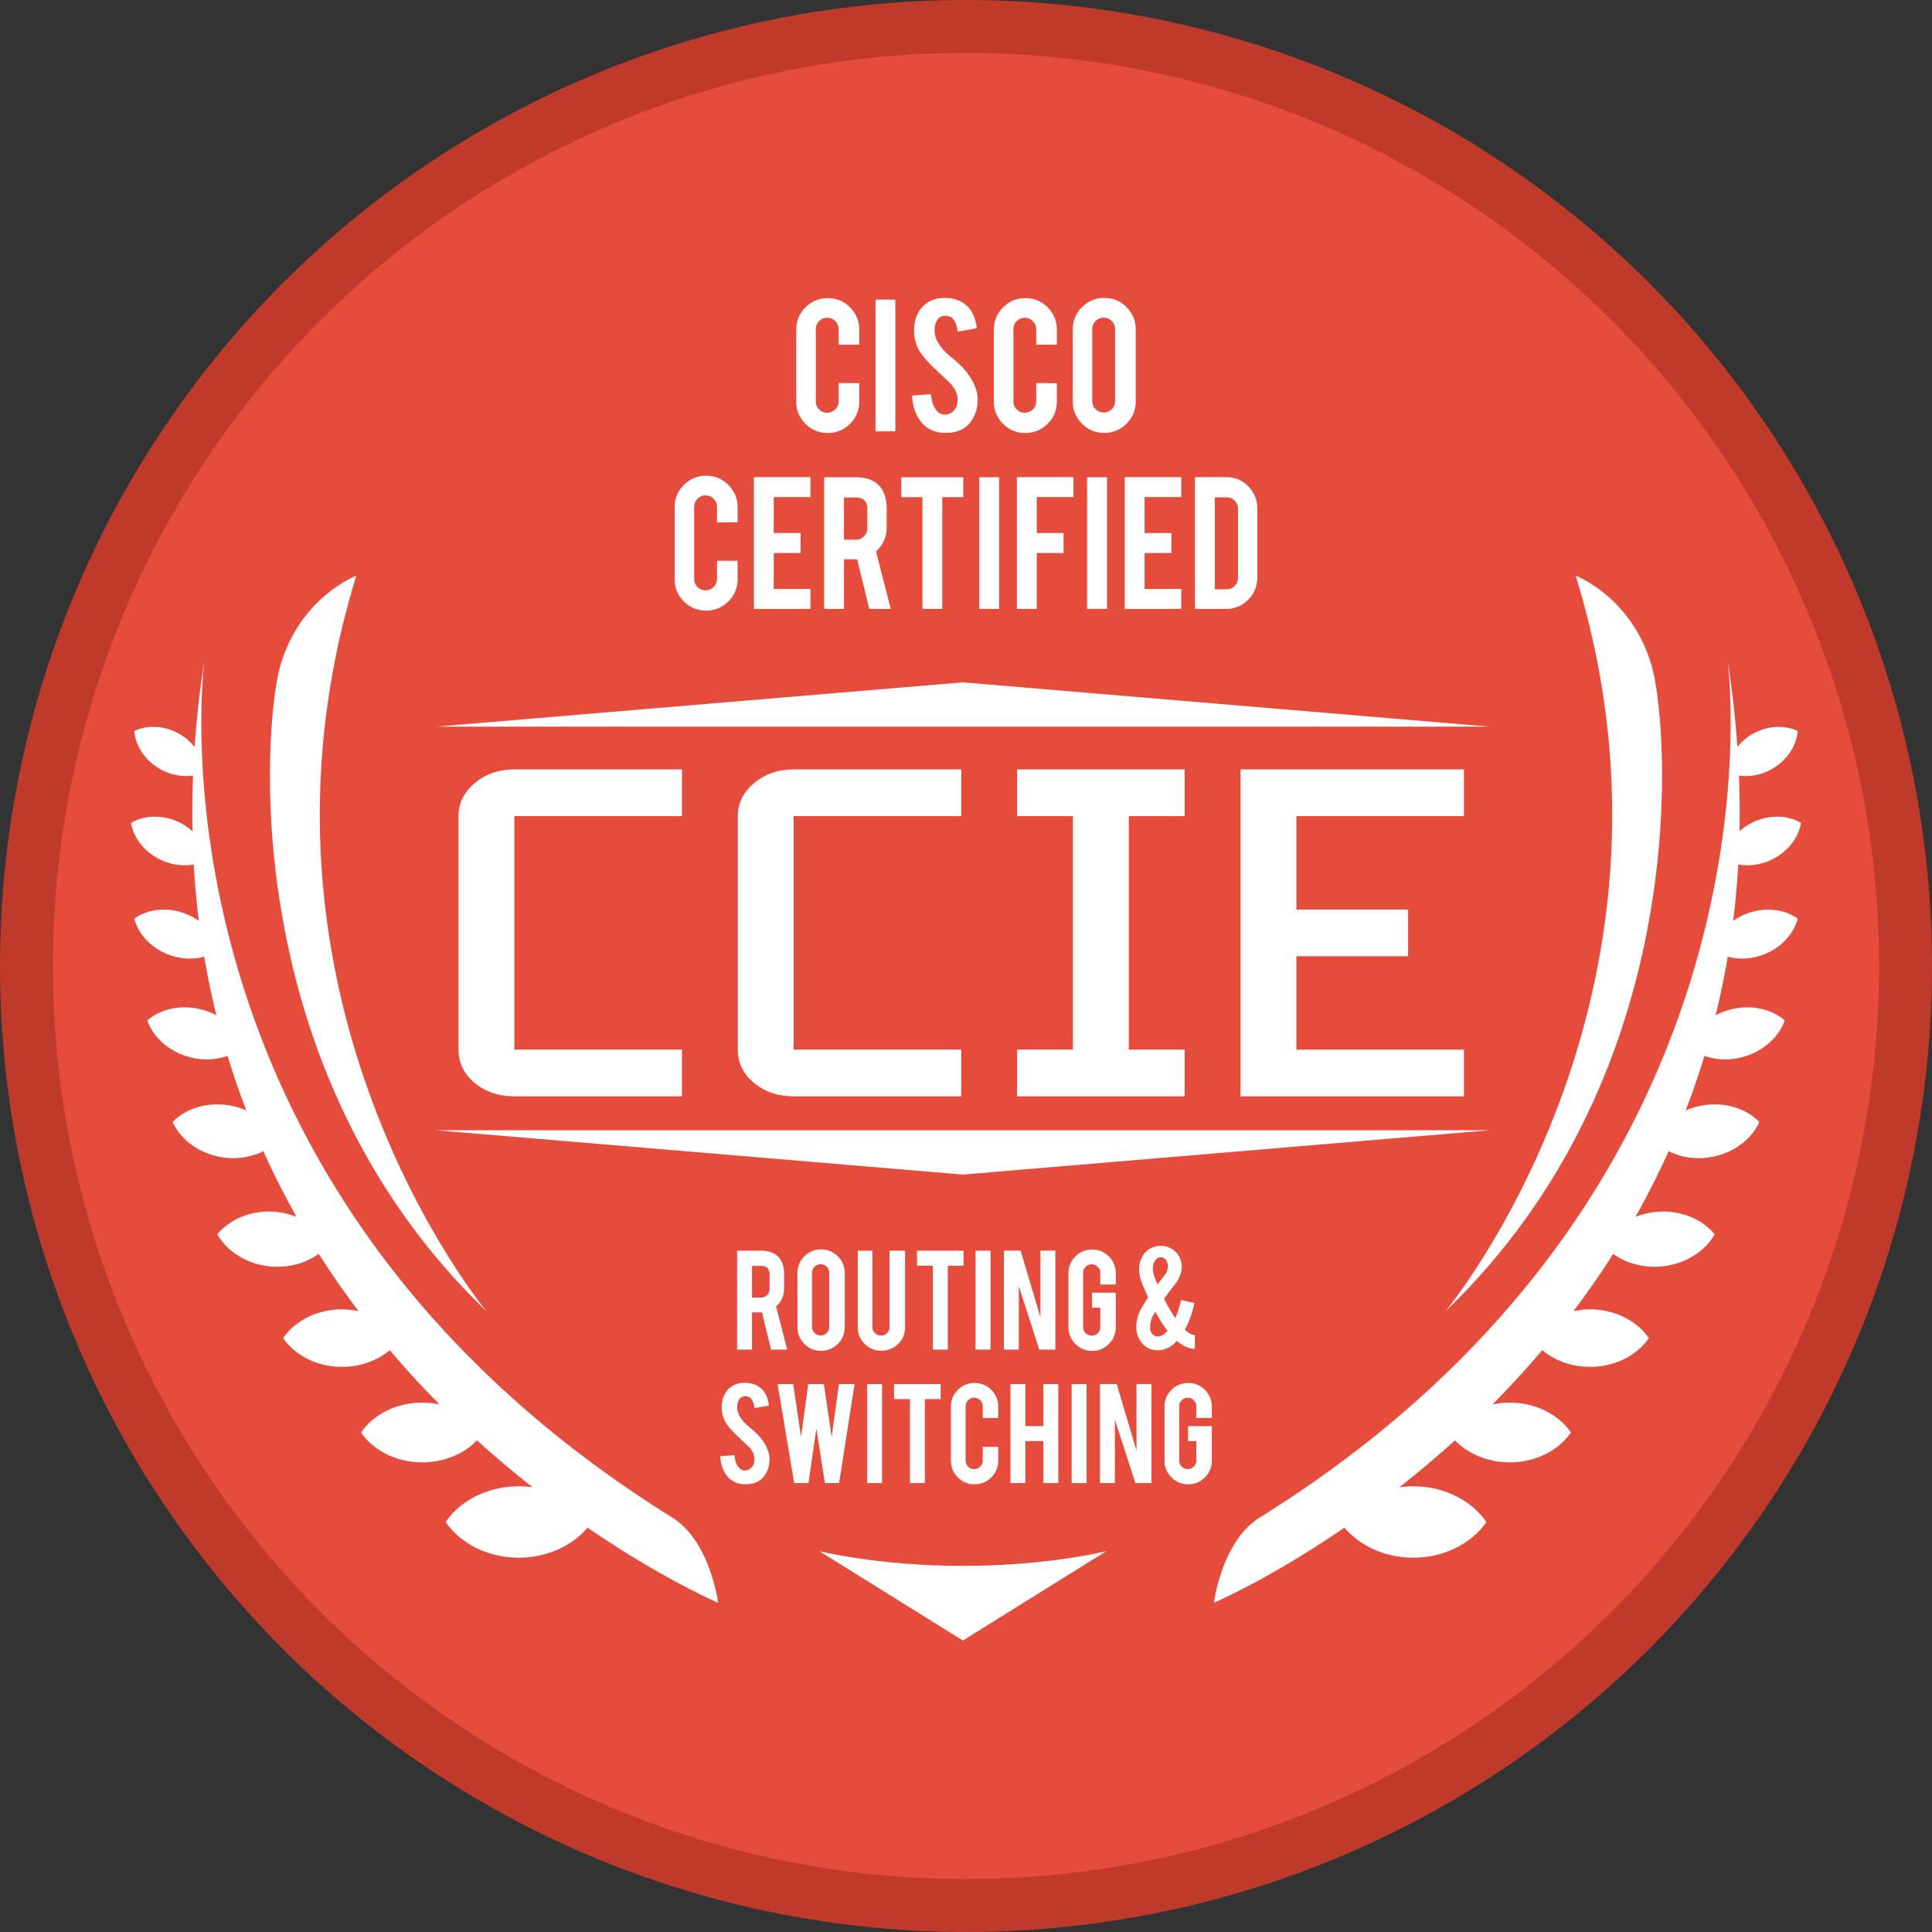 <?xml version="1.0"?>
<svg xmlns="http://www.w3.org/2000/svg" width="837.496" height="837.496" viewBox="0 0 837.496 837.496">
  <rect x="0" y="0" width="837.496" height="837.496" fill="#333333" stroke="none"/>
  <circle fill="#C03A2B" cx="418.748" cy="418.748" r="418.748"/>
  <circle fill="#E64C3C" cx="418.748" cy="418.748" r="395.818"/>
  <g fill="#FFF">
    <path d="M358.836 187.701c-3.798 0-7.025-1.328-9.683-3.987-2.658-2.658-3.986-5.87-3.986-9.637v-31.166c0-3.797 1.336-7.023 4.009-9.682 2.673-2.658 5.893-3.987 9.66-3.987 3.797 0 7.017 1.338 9.659 4.01 2.643 2.673 3.964 5.893 3.964 9.659v6.516h-8.931v-6.698c0-1.367-.486-2.536-1.458-3.508s-2.142-1.459-3.509-1.459-2.529.487-3.485 1.459c-.957.972-1.436 2.141-1.436 3.508v31.258c0 1.367.478 2.529 1.436 3.485.956.957 2.118 1.436 3.485 1.436s2.537-.478 3.509-1.436c.972-.956 1.458-2.118 1.458-3.485v-7.883h8.931v7.973c0 3.798-1.337 7.017-4.009 9.66-2.673 2.642-5.877 3.964-9.614 3.964zM388.132 186.972h-8.611V129.88h8.611v57.092zM423.807 172.756c.062 3.98-.971 7.382-3.097 10.206-1.397 1.914-3.371 3.266-5.923 4.056-1.367.425-2.962.638-4.784.638-3.371 0-6.167-.836-8.384-2.506-1.853-1.367-3.319-3.228-4.397-5.582-1.079-2.354-1.709-5.05-1.891-8.088l8.201-.592c.365 3.329 1.245 5.741 2.642 7.236 1.032 1.13 2.217 1.665 3.555 1.603 1.883-.06 3.386-.988 4.51-2.782.577-.881.866-2.143.866-3.785 0-2.371-1.078-4.728-3.235-7.069a32890.2 32890.2 0 01-7.654-7.251c-2.856-2.766-4.876-5.245-6.06-7.434-1.275-2.463-1.914-5.138-1.914-8.026 0-5.199 1.747-9.136 5.241-11.811 2.157-1.612 4.83-2.417 8.019-2.417 3.067 0 5.696.683 7.883 2.05 1.7 1.064 3.076 2.551 4.123 4.465 1.05 1.914 1.679 4.116 1.892 6.606l-8.247 1.503c-.244-2.338-.912-4.161-2.005-5.468-.791-.941-1.93-1.413-3.417-1.413-1.58 0-2.78.7-3.6 2.096-.669 1.124-1.003 2.522-1.003 4.192 0 2.613 1.124 5.271 3.372 7.973.85 1.034 2.125 2.248 3.827 3.645 2.006 1.671 3.327 2.84 3.964 3.508 2.126 2.127 3.766 4.223 4.921 6.289.546.972.988 1.868 1.321 2.688.82 2.038 1.245 3.86 1.274 5.47zM444.494 187.701c-3.796 0-7.024-1.328-9.681-3.987-2.659-2.658-3.988-5.87-3.988-9.637v-31.166c0-3.797 1.338-7.023 4.011-9.682 2.671-2.658 5.893-3.987 9.658-3.987 3.799 0 7.018 1.338 9.66 4.01 2.642 2.673 3.965 5.893 3.965 9.659v6.516h-8.931v-6.698c0-1.367-.488-2.536-1.459-3.508-.973-.972-2.142-1.459-3.509-1.459s-2.528.487-3.486 1.459c-.956.972-1.434 2.141-1.434 3.508v31.258c0 1.367.477 2.529 1.434 3.485.958.957 2.119 1.436 3.486 1.436s2.536-.478 3.509-1.436c.971-.956 1.459-2.118 1.459-3.485v-7.883h8.931v7.973c0 3.798-1.338 7.017-4.011 9.66-2.673 2.642-5.876 3.964-9.614 3.964zM478.667 129.151c3.797 0 7.022 1.337 9.681 4.009 2.659 2.673 3.988 5.894 3.988 9.66v31.166c0 3.798-1.338 7.024-4.011 9.682-2.673 2.659-5.893 3.987-9.658 3.987-3.799 0-7.018-1.337-9.66-4.01-2.644-2.672-3.965-5.893-3.965-9.659V142.82c0-3.796 1.338-7.024 4.011-9.683 2.671-2.656 5.876-3.986 9.614-3.986zm4.692 13.487c0-1.367-.479-2.529-1.436-3.486-.956-.956-2.119-1.435-3.486-1.435s-2.536.478-3.509 1.435c-.971.957-1.456 2.119-1.456 3.486v31.257c0 1.367.485 2.53 1.456 3.486.973.956 2.142 1.436 3.509 1.436s2.53-.479 3.486-1.436 1.436-2.119 1.436-3.486v-31.257zM306.119 264.687c-3.798 0-7.025-1.328-9.683-3.987-2.658-2.658-3.986-5.87-3.986-9.637v-31.166c0-3.796 1.336-7.023 4.009-9.682 2.673-2.658 5.893-3.987 9.66-3.987 3.797 0 7.017 1.338 9.659 4.01 2.643 2.673 3.964 5.893 3.964 9.659v6.516h-8.931v-6.698c0-1.367-.486-2.536-1.458-3.508s-2.142-1.459-3.509-1.459-2.529.487-3.485 1.459c-.957.972-1.436 2.141-1.436 3.508v31.258c0 1.367.478 2.529 1.436 3.485.956.957 2.118 1.436 3.485 1.436s2.537-.478 3.509-1.436c.972-.956 1.458-2.118 1.458-3.485v-7.883h8.931v7.973c0 3.798-1.337 7.017-4.009 9.66-2.673 2.641-5.878 3.964-9.614 3.964zM326.804 263.957V206.82h24.514v8.657h-15.903v15.583h11.62v8.658h-11.62v15.583h15.903v8.657h-24.514zM370.818 206.865c4.8 0 8.323 1.322 10.572 3.964 1.974 2.309 2.961 5.529 2.961 9.66v8.292c0 4.04-1.534 7.458-4.602 10.253l6.378 24.923h-9.313l-5.221-21.506H365.852v21.506h-8.611v-57.092h13.577zm5.149 13.761c0-3.31-1.64-4.966-4.921-4.966h-5.195v18.271h5.195c1.367 0 2.529-.486 3.486-1.458.956-.972 1.435-2.142 1.435-3.509v-8.338zM399.842 215.523h-9.158v-8.658h26.883v8.658h-9.113v48.435h-8.612v-48.435zM433.103 263.957h-8.612v-57.092h8.612v57.092zM449.414 263.957h-8.612V206.82h24.515v8.657h-15.903v15.583h11.619v8.658h-11.619v24.239zM479.85 263.957h-8.612v-57.092h8.612v57.092zM487.55 263.957V206.82h24.515v8.657h-15.903v15.583h11.619v8.658h-11.619v15.583h15.903v8.657H487.55zM545.051 250.288c0 3.766-1.321 6.987-3.963 9.659-2.642 2.673-5.832 4.01-9.568 4.01h-13.534V206.82h13.534c3.765 0 6.964 1.337 9.591 4.009 2.628 2.673 3.94 5.878 3.94 9.614v29.845zm-18.453 5.149h5.195c1.367 0 2.521-.494 3.463-1.482.942-.987 1.413-2.148 1.413-3.485v-29.89c0-1.367-.479-2.536-1.436-3.508s-2.105-1.459-3.44-1.459h-5.195v39.824z"/>
  </g>
  <g fill="#FFF">
    <path d="M222.966 475.252c-6.81 0-12.55-1.95-17.214-5.853-4.667-3.899-6.999-8.699-6.999-14.394V353.772c0-5.587 2.332-10.333 6.999-14.236 4.664-4.006 10.405-6.01 17.214-6.01h72.643v20.246h-72.643v101.232h72.643v20.247h-72.643zM344.037 475.252c-6.81 0-12.55-1.95-17.214-5.853-4.667-3.899-6.999-8.699-6.999-14.394V353.772c0-5.587 2.332-10.333 6.999-14.236 4.664-4.006 10.405-6.01 17.214-6.01h72.643v20.246h-72.643v101.232h72.643v20.247h-72.643zM440.894 475.252v-20.247h24.215V353.772h-24.215v-20.246h72.644v20.246h-24.215v101.232h24.215v20.247h-72.644zM537.75 475.252V333.526h96.859v20.246h-72.644v40.494h48.429v20.246h-48.429v40.493h72.644v20.247H537.75z"/>
  </g>
  <g fill="#FFF">
    <path d="M329.734 542.151c3.605 0 6.252.992 7.941 2.978 1.484 1.736 2.225 4.155 2.225 7.258v6.23c0 3.034-1.153 5.603-3.458 7.701l4.791 18.724h-6.996l-3.923-16.157H326.001v16.157h-6.469v-42.891h10.202zm3.868 10.337c0-2.486-1.233-3.73-3.697-3.73h-3.903v13.725h3.903a3.535 3.535 0 002.618-1.096 3.62 3.62 0 001.078-2.636v-6.263zM355.919 541.603c2.853 0 5.277 1.004 7.274 3.013 1.997 2.009 2.995 4.428 2.995 7.258v23.412c0 2.853-1.004 5.278-3.012 7.274-2.009 1.996-4.428 2.994-7.258 2.994-2.853 0-5.271-1.002-7.256-3.011-1.986-2.009-2.978-4.428-2.978-7.258v-23.412c0-2.853 1.003-5.278 3.012-7.274 2.009-1.998 4.417-2.996 7.223-2.996zm3.527 10.133c0-1.027-.359-1.9-1.078-2.619-.719-.719-1.592-1.077-2.619-1.077-1.027 0-1.906.358-2.636 1.077a3.539 3.539 0 00-1.095 2.619v23.481c0 1.027.365 1.9 1.095 2.619.73.719 1.609 1.077 2.636 1.077 1.027 0 1.9-.358 2.619-1.077.719-.719 1.078-1.592 1.078-2.619v-23.481zM382.071 585.521c-2.853 0-5.271-.992-7.256-2.978-1.986-1.986-2.978-4.392-2.978-7.222v-33.17h6.332v33.102c0 1.025.365 1.898 1.095 2.617s1.609 1.079 2.636 1.079c1.027 0 1.9-.36 2.619-1.079s1.078-1.592 1.078-2.617v-33.102h6.743v33.17c0 2.873-1.004 5.293-3.012 7.255-2.008 1.963-4.428 2.945-7.257 2.945zM404.389 548.654h-6.88v-6.503h20.195v6.503h-6.846v36.388h-6.469v-36.388zM429.376 585.042h-6.468v-42.891h6.468v42.891zM442.426 542.117l8.585 28.847v-28.847h6.47v42.924h-6.949l-8.899-27.486v27.486h-6.47v-42.924h7.263zM473.429 585.589c-2.853 0-5.278-1.004-7.274-3.013-1.996-2.007-2.994-4.415-2.994-7.222V551.94c0-2.853 1.004-5.276 3.011-7.274 2.009-1.996 4.428-2.994 7.258-2.994 2.853 0 5.272 1.004 7.258 3.013 1.986 2.009 2.978 4.428 2.978 7.255v4.897h-6.71v-5.032a3.59 3.59 0 00-1.096-2.636c-.729-.731-1.609-1.096-2.634-1.096-1.027 0-1.9.365-2.619 1.096a3.62 3.62 0 00-1.079 2.636v23.481c0 1.027.36 1.9 1.079 2.619s1.592 1.077 2.619 1.077a3.623 3.623 0 002.634-1.075 3.518 3.518 0 001.096-2.611v-8.431h-3.594v-6.503h10.304v14.992c0 2.853-1.004 5.272-3.013 7.258-2.008 1.984-4.417 2.977-7.224 2.977zM517.791 564.846c-1.027 4.563-2.419 8.42-4.176 11.569 1.665 1.529 3.115 2.294 4.347 2.294v5.991c-2.511 0-5.101-1.142-7.77-3.424-2.557 2.692-5.295 4.038-8.216 4.038-3.378 0-5.955-1.39-7.735-4.176-1.119-1.757-1.677-3.765-1.677-6.024 0-2.213.535-4.52 1.609-6.914.181-.39.788-1.438 1.815-3.151a86.27 86.27 0 011.711-2.636l-1.336-3.046c-.638-1.415-1.073-2.419-1.3-3.011-.456-1.165-.775-2.215-.958-3.151a15.275 15.275 0 01-.308-3.011c0-1.917.423-3.676 1.267-5.272.867-1.69 2.123-2.955 3.765-3.801 1.3-.706 2.738-1.061 4.313-1.061 1.757 0 3.365.44 4.826 1.317 1.461.879 2.58 2.094 3.355 3.646.617 1.254.925 2.613.925 4.074 0 2.58-.902 5.032-2.705 7.36l-1.404 1.815a287.744 287.744 0 00-3.526 4.688 61.628 61.628 0 004.861 8.387 38.922 38.922 0 002.465-7.806l5.852 1.305zm-15.815 14.513c1.302 0 2.682-.821 4.142-2.465-1.757-2.259-3.526-5.02-5.305-8.283-.41.683-.821 1.392-1.234 2.121-.683 1.575-1.025 3.036-1.025 4.382 0 1.188.26 2.157.786 2.909.617.89 1.496 1.336 2.636 1.336zm-2.223-29.199c0 1.279.661 3.492 1.984 6.641l.823-1.027.854-1.129 1.371-1.815c1.002-1.323 1.504-2.555 1.504-3.696 0-.844-.115-1.494-.342-1.95-.571-1.438-1.507-2.157-2.807-2.157-1.119 0-1.996.604-2.636 1.815-.501.958-.751 2.064-.751 3.318zM333.585 632.198c.046 2.988-.73 5.545-2.327 7.666-1.05 1.438-2.533 2.455-4.45 3.046-1.027.321-2.225.479-3.594.479-2.533 0-4.633-.627-6.298-1.882-1.393-1.027-2.494-2.425-3.304-4.194-.811-1.767-1.284-3.792-1.42-6.074l6.161-.446c.273 2.5.935 4.313 1.985 5.436.776.848 1.666 1.25 2.67 1.204 1.415-.046 2.544-.742 3.389-2.09.432-.663.65-1.611.65-2.844 0-1.782-.811-3.551-2.431-5.309l-5.751-5.449c-2.145-2.077-3.662-3.94-4.552-5.584-.958-1.85-1.438-3.859-1.438-6.03 0-3.905 1.312-6.864 3.936-8.872 1.62-1.211 3.629-1.817 6.025-1.817 2.305 0 4.279.515 5.922 1.54 1.277.8 2.31 1.917 3.097 3.355.788 1.438 1.261 3.094 1.421 4.963l-6.196 1.129c-.183-1.757-.685-3.126-1.507-4.107-.594-.706-1.449-1.061-2.567-1.061-1.187 0-2.088.525-2.705 1.575-.502.844-.752 1.894-.752 3.148 0 1.963.844 3.959 2.533 5.991.639.775 1.597 1.688 2.876 2.738 1.505 1.254 2.498 2.134 2.978 2.636 1.597 1.598 2.83 3.171 3.698 4.724.41.731.741 1.404.992 2.019.617 1.53.936 2.899.959 4.11zM363.661 599.986h6.791l-6.71 42.891h-6.161l-3.689-23.598-3.443 23.598h-6.19l-7.181-42.891h6.777l3.389 22.969 3.115-22.969h6.777l3.386 22.95 3.139-22.95zM382.362 642.877h-6.469v-42.891h6.469v42.891zM394.446 606.489h-6.88v-6.503h20.195v6.503h-6.846v36.388h-6.469v-36.388zM422.479 643.425c-2.852 0-5.276-.998-7.273-2.996-1.996-1.996-2.994-4.409-2.994-7.239v-23.414c0-2.853 1.003-5.276 3.012-7.274 2.008-1.996 4.427-2.994 7.255-2.994 2.855 0 5.272 1.004 7.26 3.013 1.984 2.009 2.976 4.428 2.976 7.255v4.897h-6.71v-5.032a3.582 3.582 0 00-1.096-2.636c-.729-.731-1.609-1.096-2.634-1.096a3.534 3.534 0 00-2.618 1.096 3.62 3.62 0 00-1.078 2.636v23.481c0 1.027.359 1.9 1.078 2.619s1.591 1.077 2.618 1.077a3.617 3.617 0 002.634-1.077c.733-.719 1.096-1.592 1.096-2.619V627.2h6.71v5.991c0 2.853-1.004 5.272-3.013 7.258-2.006 1.982-4.414 2.976-7.223 2.976zM444.489 624.701v18.176h-6.47v-42.891h6.47v18.212h7.803v-18.212h6.47v42.891h-6.47v-18.176h-7.803zM471.019 642.877h-6.47v-42.891h6.47v42.891zM484.067 599.952l8.585 28.847v-28.847h6.47v42.924h-6.949l-8.899-27.486v27.486h-6.47v-42.924h7.263zM515.07 643.425c-2.853 0-5.278-1.004-7.274-3.013-1.996-2.007-2.994-4.415-2.994-7.222v-23.414c0-2.853 1.004-5.276 3.011-7.274 2.009-1.996 4.428-2.994 7.258-2.994 2.853 0 5.272 1.004 7.258 3.013 1.986 2.009 2.978 4.428 2.978 7.255v4.897h-6.71v-5.032a3.59 3.59 0 00-1.096-2.636c-.729-.731-1.609-1.096-2.634-1.096-1.027 0-1.9.365-2.619 1.096a3.62 3.62 0 00-1.079 2.636v23.481c0 1.027.36 1.9 1.079 2.619s1.592 1.077 2.619 1.077a3.625 3.625 0 002.634-1.075 3.518 3.518 0 001.096-2.611v-8.431h-3.594v-6.503h10.304v14.992c0 2.853-1.004 5.272-3.013 7.258-2.008 1.983-4.417 2.977-7.224 2.977z"/>
  </g>
  <g fill="#FFF">
    <path d="M716.109 289.031c-8.535-30.228-33.072-39.474-33.072-39.474 56.543 183.499-56.543 318.989-56.543 318.989 109.886-105.618 96.283-255.901 89.615-279.515z"/>
    <path d="M757.526 395.914a26.303 26.303 0 00-6.234 3.297 369.737 369.737 0 002.219-24.477c4.477.808 9.466.25 14.201-1.957 7.192-3.354 11.915-9.582 12.991-16.055-5.65-3.335-13.457-3.721-20.649-.368a24.812 24.812 0 00-6.002 3.976c.161-7.885.09-15.922-.239-24.122 4.611.668 9.73-.219 14.408-2.92 6.581-3.8 10.567-10.136 11.053-16.4-5.668-2.711-13.148-2.427-19.729 1.373-2.575 1.487-4.695 3.39-6.416 5.499a444.423 444.423 0 00-4.302-37.93s31.294 226.173-202.702 371.976c-16.575 10.328-19.915 36.984-19.915 36.984s24.095-10.292 56.609-32.587c6.636 7.873 17.492 13.028 29.806 13.028 13.55 0 25.352-6.231 31.688-15.469-6.336-9.238-18.139-15.469-31.688-15.469-2.057 0-4.068.16-6.031.436a444.066 444.066 0 0024.116-20.366c5.617 5.823 14.147 9.557 23.734 9.557 11.343 0 21.223-5.216 26.527-12.95-5.304-7.734-15.185-12.95-26.527-12.95-2.59 0-5.097.284-7.497.796a408.596 408.596 0 0021.584-23.539c5.322 4.462 12.631 7.232 20.724 7.232 10.909 0 20.412-5.016 25.513-12.455-5.101-7.438-14.604-12.455-25.513-12.455-2.484 0-4.882.291-7.185.781a373.562 373.562 0 0017.262-24.861c5.478 4.006 12.834 6.168 20.739 5.476 10.366-.907 18.978-6.464 23.207-13.955-5.466-6.644-14.912-10.62-25.278-9.714-3.222.282-6.245 1.058-9.049 2.156a351.41 351.41 0 0014.391-28.454c5.268 2.651 11.718 3.724 18.419 2.542 9.787-1.726 17.519-7.73 20.919-15.21-5.753-5.866-15.072-8.864-24.859-7.138a31.422 31.422 0 00-7.095 2.14 343.693 343.693 0 008.125-23.648c4.946 1.752 10.718 2.071 16.525.515 8.998-2.411 15.727-8.649 18.29-15.911-5.851-5.008-14.798-7.045-23.796-4.634a29.444 29.444 0 00-6.174 2.427 350.422 350.422 0 005.277-25.401c4.637 1.252 9.934 1.118 15.116-.768 7.896-2.874 13.453-9.008 15.185-15.736-5.652-4.038-13.852-5.166-21.748-2.292z"/>
  </g>
  <g fill="#FFF">
    <path d="M121.386 289.031c8.535-30.228 33.072-39.474 33.072-39.474-56.543 183.499 56.543 318.989 56.543 318.989-109.885-105.618-96.282-255.901-89.615-279.515z"/>
    <path d="M79.97 395.914a26.303 26.303 0 016.234 3.297 369.737 369.737 0 01-2.219-24.477c-4.477.808-9.466.25-14.201-1.957-7.192-3.354-11.915-9.582-12.991-16.055 5.65-3.335 13.457-3.721 20.649-.368a24.812 24.812 0 016.002 3.976c-.161-7.885-.09-15.922.239-24.122-4.611.668-9.73-.219-14.408-2.92-6.581-3.8-10.567-10.136-11.053-16.4 5.668-2.711 13.148-2.427 19.729 1.373 2.575 1.487 4.695 3.39 6.416 5.499a444.423 444.423 0 014.302-37.93S57.375 512.003 291.371 657.806c16.575 10.328 19.915 36.984 19.915 36.984s-24.095-10.292-56.609-32.587c-6.636 7.873-17.492 13.028-29.806 13.028-13.55 0-25.352-6.231-31.688-15.469 6.336-9.238 18.139-15.469 31.688-15.469 2.057 0 4.068.16 6.031.436a444.066 444.066 0 01-24.116-20.366c-5.617 5.823-14.147 9.557-23.734 9.557-11.343 0-21.223-5.216-26.527-12.95 5.304-7.734 15.185-12.95 26.527-12.95 2.59 0 5.097.284 7.497.796a408.596 408.596 0 01-21.584-23.539c-5.322 4.462-12.631 7.232-20.724 7.232-10.909 0-20.412-5.016-25.513-12.455 5.101-7.438 14.604-12.455 25.513-12.455 2.485 0 4.882.291 7.186.781a373.562 373.562 0 01-17.262-24.861c-5.478 4.006-12.834 6.168-20.739 5.476-10.366-.907-18.978-6.464-23.207-13.955 5.466-6.644 14.912-10.62 25.278-9.714 3.222.282 6.245 1.058 9.049 2.156a351.41 351.41 0 01-14.391-28.454c-5.268 2.651-11.718 3.724-18.419 2.542-9.787-1.726-17.519-7.73-20.919-15.21 5.753-5.866 15.072-8.864 24.859-7.138a31.422 31.422 0 017.095 2.14 343.693 343.693 0 01-8.125-23.648c-4.946 1.752-10.718 2.071-16.525.515-8.998-2.411-15.727-8.649-18.29-15.911 5.851-5.008 14.798-7.045 23.796-4.634a29.444 29.444 0 016.174 2.427 350.422 350.422 0 01-5.277-25.401c-4.637 1.252-9.934 1.118-15.116-.768-7.896-2.874-13.453-9.008-15.185-15.736 5.651-4.038 13.851-5.166 21.747-2.292z"/>
  </g>
  <path fill="#FFF" d="M417.39 678.788c-36.984 0-62.233-6.401-62.233-6.401l62.233 38.762 62.233-38.762c.001 0-25.248 6.401-62.233 6.401zM417.39 295.788l-228.306 19.203h456.613zM417.39 509.158l-228.306-19.203h456.613z"/>
</svg>
